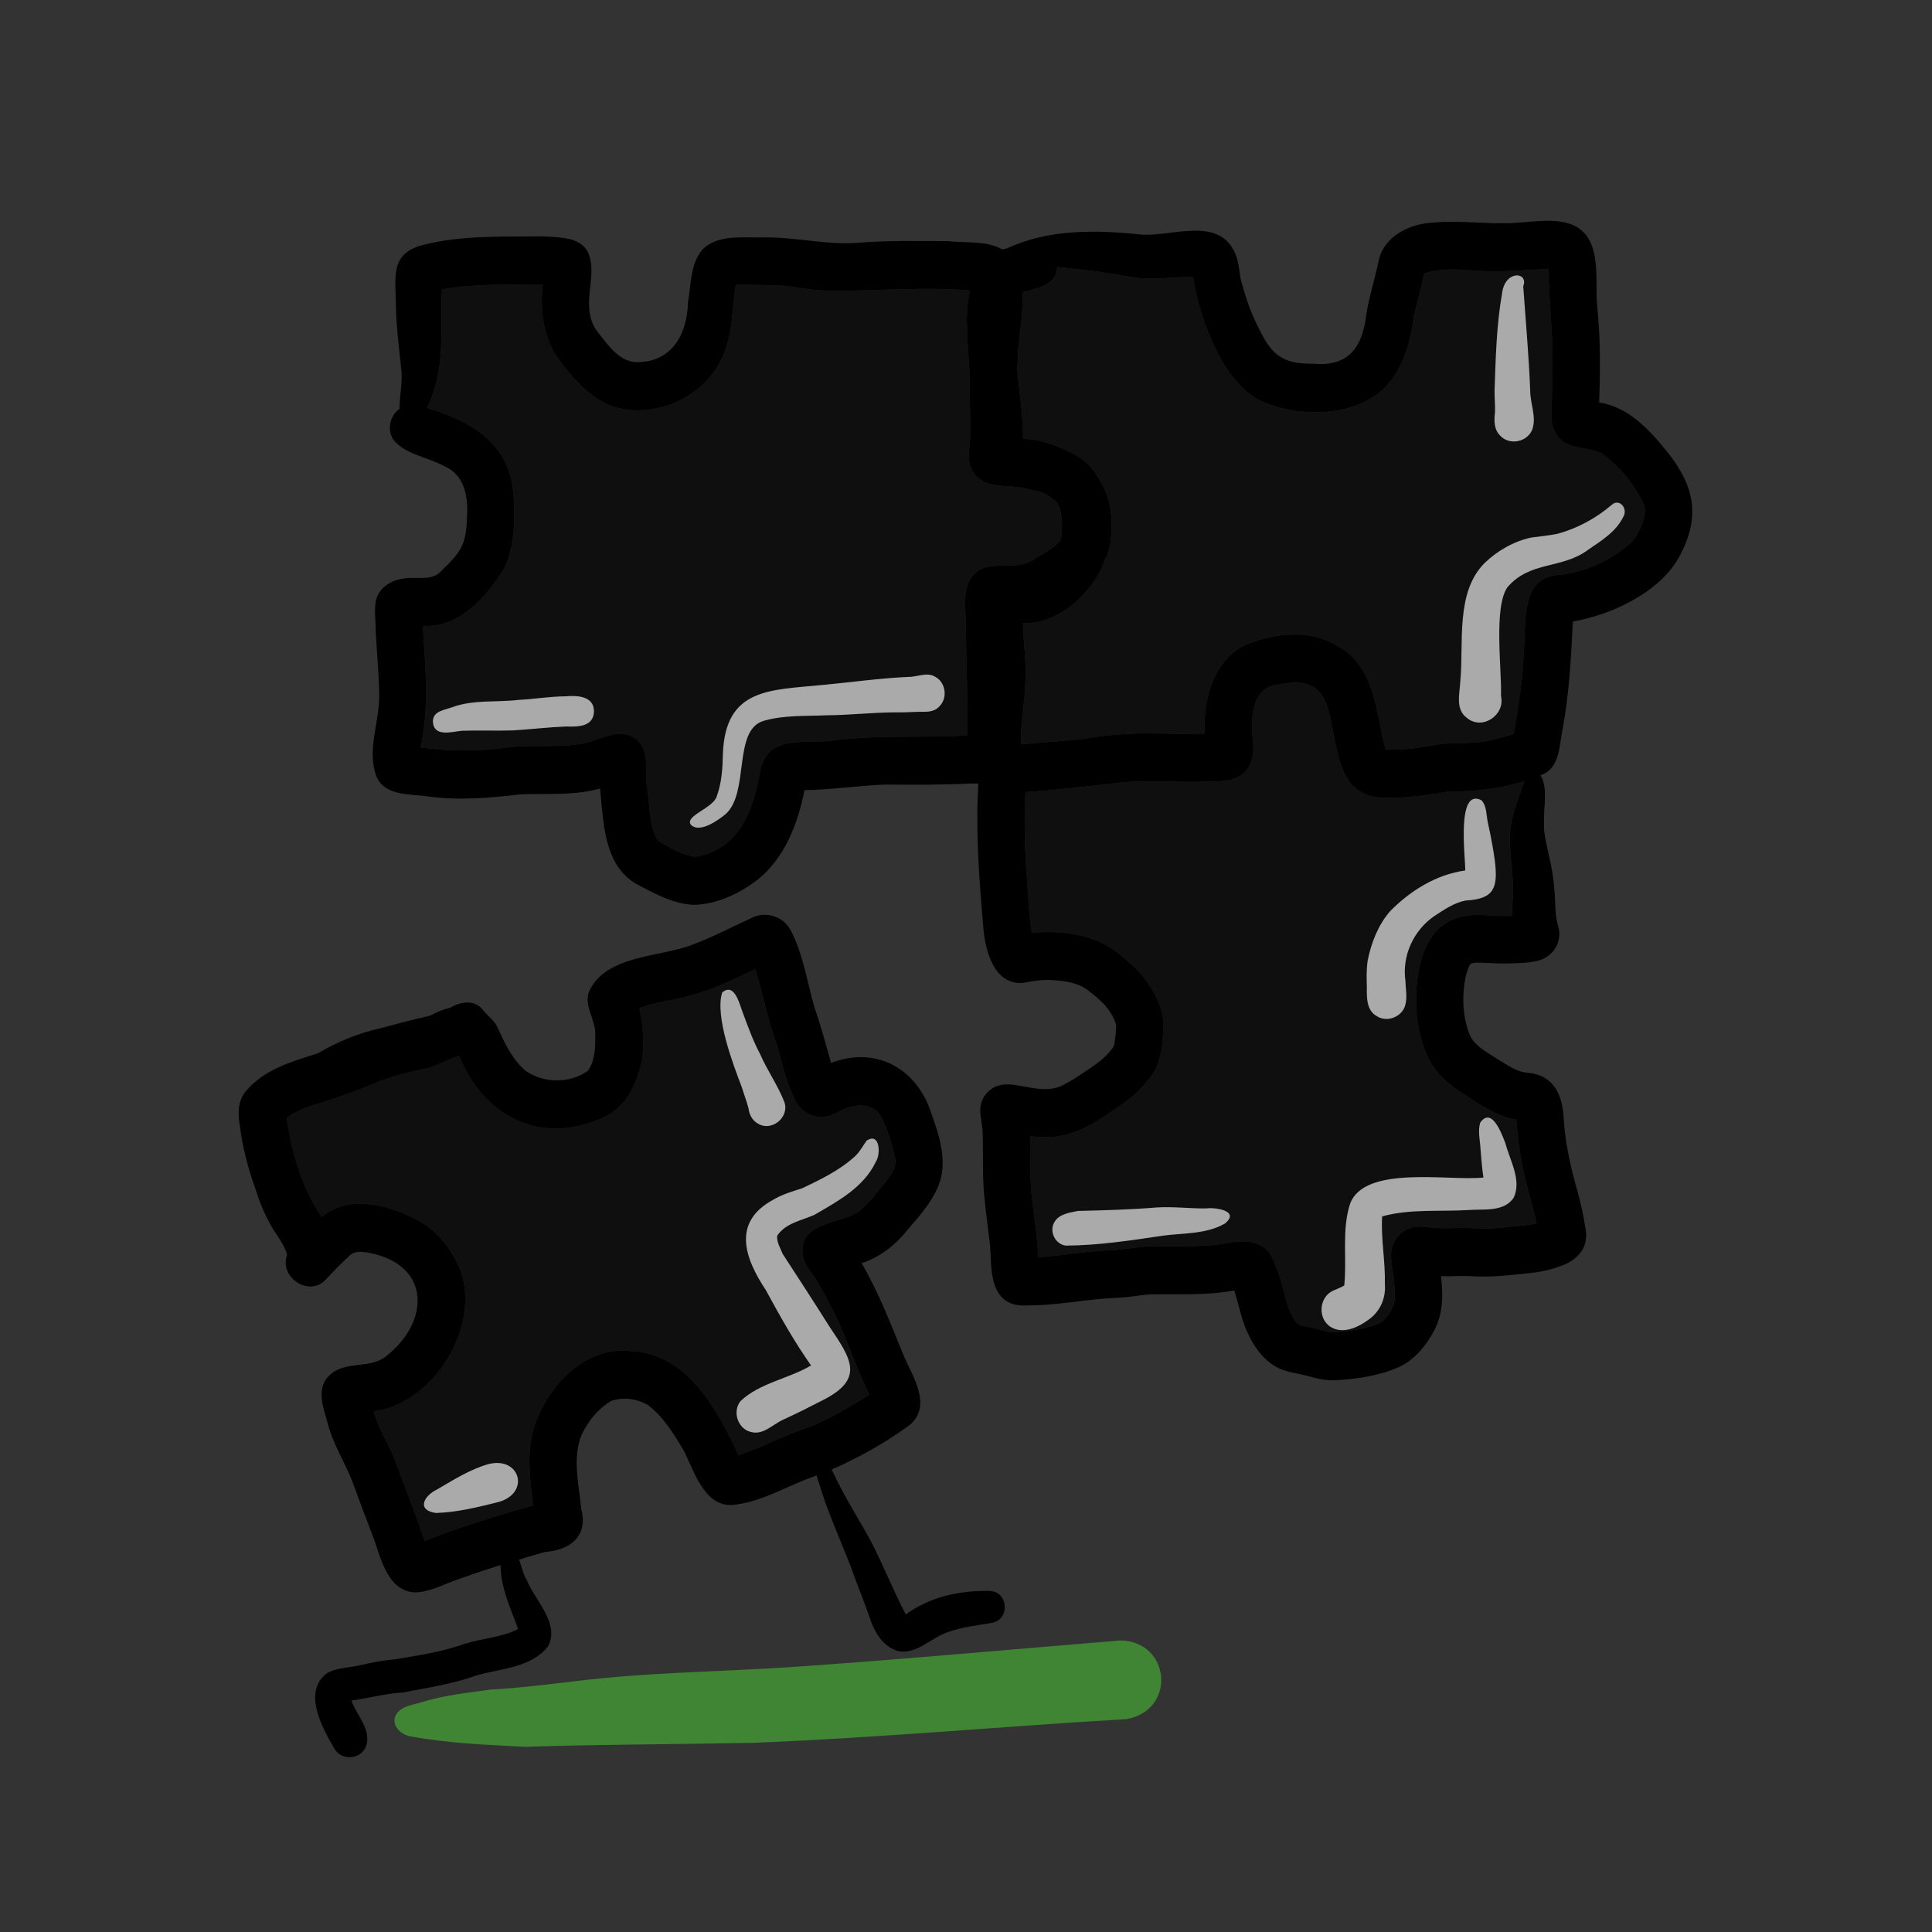 <?xml version="1.0" encoding="utf-8"?>
<!-- Generator: Adobe Adobe Illustrator 24.2.0, SVG Export Plug-In . SVG Version: 6.00 Build 0)  -->
<svg version="1.1" id="Ebenengruppe_1_" xmlns="http://www.w3.org/2000/svg" xmlns:xlink="http://www.w3.org/1999/xlink" x="0px"
	 y="0px" viewBox="0 0 2100 2100" style="enable-background:new 0 0 2100 2100;" xml:space="preserve">
<rect x="0" y="0" width="2100" height="2100" fill="#333333" stroke="none"/>
<style type="text/css">
	.st0{fill-opacity:0.712;}
	.st1{fill:#47AC35;fill-opacity:0.671;}
	.st2{fill:#46AC34;fill-opacity:0.673;}
	.st3{fill:#FFFFFF;fill-opacity:0.646;}
</style>
<g id="Vektorebene_3_">
	<path d="M693.08,961.6c-36.77-20.08-37.15-67.39-40.84-104.53c-27.98,7.93-57.29,5.27-85.97,6.28
		c-33.61,3.97-67.7,7.01-101.39,2.28c-19.61-2.96-47.08,0.09-55.98-22.41c-10.39-28.89,3.99-59.15,3.28-88.72
		c-0.4-23.13-2.65-46.18-3.84-69.28c0.25-12.22-2.74-25.22,1.71-36.9c5.94-14.3,21.87-19.86,36.13-20.15c2.33-0.08,4.7-0.04,7.07,0
		c9.8,0.17,19.65,0.34,26.78-7.94c20.61-19.86,26.92-28.23,27.5-57.65c1.77-21.53-2.43-46.56-24.31-55.72
		c-17.42-9.91-44.11-12.99-56.14-29.65c-6.43-10.71-3.12-25.79,7.19-32.71c-0.1-13.83,3.2-27.48,2.09-41.34
		c-2.51-23.7-5.62-47.38-6.03-71.26c-0.14-30.02-7.12-55.99,29.15-65.58c42.96-10.99,87.85-8.89,131.81-9.38
		c17.41,1.43,40.81-0.08,48.74,19.51c9.39,25.25-9.29,54.47,7.58,81.67c11.51,14.38,23.94,34.64,43.93,35.58
		c38.31,0.29,55.32-29.63,56.28-65.11c3.33-19.17,2.55-41.69,15.52-57.22c16.08-15.96,41.05-13.24,61.79-13.21
		c17.11-0.71,34.06,1.17,51,3.04c20.02,2.21,40.02,4.42,60.27,2.39c31.39-2.31,62.91-1.58,94.36-1.48
		c23.14,2.78,52.39-2.48,68.92,17.78c21.94,32.55,7.23,74.55,6.59,110.94c-1.76,28.67,0.3,57.36-0.34,86.05
		c33.24-0.92,66.46,15.7,87.19,41.86c16.01,22.05,18.01,52.08,12.55,78.18c-9.4,35.44-69.85,71.37-104.88,70.16
		c0.9,42.98,2.49,85.93,2.33,128.94c2.67,38.59-4.7,57.63-46.61,55.58c-31.43,1.55-62.88,1.56-94.33,1.17
		c-29.29,1.17-58.38,5.66-87.73,6.06c-6.99,35.67-20.94,72.44-49.35,96.05c-19.91,15.92-45.2,27.99-70.83,28.67
		C732.3,982.66,712.19,971.65,693.08,961.6z M691.33,803.38c16.05,12.74,8.57,35.63,12.26,53.4c2.46,16.91,2.15,43.21,11.67,57.08
		c12.49,7.7,26.58,15.51,41.17,17.49c46.89-8.6,62.04-49.43,69.6-92.02c7.57-40.98,46.52-30.77,77.15-34.15
		c49.32-6.6,98.95-3.11,148.49-5.68c0.28-40.46-1.45-80.86-1.96-121.31c0.09-17.07-4-36.43,6.73-51.22
		c17.84-22.87,47.67-2.4,70.4-21.07c10.81-6.01,22.51-12.23,29.25-23.1c2.25-15.11,1.02-33.17-13.45-41.56
		c-27.31-24.8-75.25,2.71-88.52-36.14c-2.37-9.8-0.1-19.83,0.38-29.73c0.38-14.66-0.12-29.35-0.36-44.02
		c-2.13-38.61,6.24-76.73,5.67-115.17c-33.63-3.23-67.31-2.21-100.99-1.19c-19.69,0.6-39.37,1.2-59.04,0.94
		c-16.63-0.19-32.88-3.88-49.38-5.51c-16.86-0.27-33.78-1.27-50.63-0.76c-4.51,27.54-2.72,56.45-16.13,81.83
		c-21.22,43.34-77.43,65.99-122.13,48.69c-24.79-11.64-43.45-33.83-58.65-56.3c-12.87-22.23-15.96-49.49-12.89-74.77
		c-36.62,0.15-73.42-0.8-109.67,5.47c-2.31,46.7,4.99,84.62-16.04,128.8c45.03,13.8,87.33,36.19,93.22,88.5
		c3.33,25.37,2.39,65.52-10.44,87.81c-19.48,30.36-48.57,63.34-87.5,60.59c2.95,44.15,7.2,88.43-2.34,132.12
		c31.54,4.44,63.39,4.47,94.94-0.03c12.16-1.5,24.41-1.49,36.65-1.49c14.18,0.01,28.35,0.01,42.37-2.31
		c13.93-1.9,29.05-10.83,43.25-10.83C680.26,797.74,685.95,799.25,691.33,803.38z"/>
	<path d="M1504.29,867.11c-45.16-0.85-48.94-41.57-56.44-76.93c-6.09-38.05-17.73-54.31-57.96-46.14
		c-27.52,1.87-30.21,32.42-28.84,54.69c4.67,25.19-2.69,47.73-31.06,50.08c-18.88,1.43-37.8,1.12-56.72,0.82
		c-16.07-0.26-32.14-0.51-48.17,0.29c-41.77,4.34-83.43,10.13-125.47,11.73c-67.96,3.13-30.18-105.95-36.81-146.81
		c-1.24-24.56-7.28-52.75,7.08-74.52c26.46-29.73,55.35,5.3,82.06-47.21c3.38-16.53,4.31-35.71-4.74-50.59
		c-8.84-7.54-21.39-8.48-32.2-11.55c-17.01-3.51-38.45-3.29-47.39-21.29c-11.85-23.41-4.62-51.06-10.36-76.05
		c-3.67-24.33-4.98-48.98-6-73.55c-1.5-25.2,1.32-50.57,14.43-72.52c5.62-10.96,17.93-15.34,29.16-17.71
		c45.02-20.92,96.27-20.05,144.57-14.97c9.9,0.89,21.27-0.52,32.86-1.93c28.41-3.45,58.12-6.91,70.7,23.45
		c3.4,8.62,4.01,17.83,5.54,26.87c4.47,16.62,9.58,33.15,17.29,48.55c15.1,32.32,25.39,43.9,62.21,43.57
		c37.48,3.34,53.03-17.83,57.02-53.32c3.24-20.32,9.74-39.9,13.82-60.05c6.29-25.72,33.55-38.61,57.78-39.98
		c15.85-1.6,31.68-0.9,47.51-0.19c9.51,0.42,19.02,0.84,28.54,0.77c7.96,0.31,16.93-0.48,26.16-1.28
		c28.32-2.44,59.14-4.87,71.06,24.67c7.88,21.16,4.22,44.45,6.11,66.56c3.67,34.85,3.46,69.93,2.18,104.91
		c32.32,4.92,55.24,30.3,74.87,54.76c29.43,37.18,35.28,70.73,12,113.22c-20.62,38.2-74.41,63.38-115.46,70.05
		c-1.94,39.78-4,79.69-11.52,118.86c-3.25,16.69-2.78,38.12-20.02,46.84c-32.4,14.15-67.9,19.25-103.01,19.12
		c-21.16,3.32-42.3,6.91-63.75,6.91C1508.99,867.24,1506.64,867.2,1504.29,867.11z M1452.83,701.65
		c42.07,21.63,42.52,72.58,53.28,113.28c3.33,0.03,6.65-0.05,9.97-0.12c16.22,0.1,32.1-3.11,48.02-5.79
		c15.28-1.93,30.78-0.61,46.06-2.69c11.99-1.52,23.59-5.22,35.22-8.46c5.25-30.08,9.96-60.41,10.98-90.99
		c2.59-29.53-3.79-78.5,36.45-81.85c29.76-2.42,57.66-15.83,80.34-35.21c7.99-8.93,17.73-28.44,14.04-40.43
		c-9.87-22.27-26.68-42.47-46.27-56.55c-16.31-7.93-39.51-3.18-49.75-21.68c-6.49-10.2-4.58-22.93-4.38-34.43
		c0.56-15.46,0.85-30.94,0.8-46.41c-0.04-32.65-4.27-65.07-4.25-97.74c-20.05,0.3-40.07,2.31-60.12,2.37
		c-24.73-0.07-51.27-5.73-75.11,2.31c-3.18,15.55-7.53,30.81-11.13,46.26c-4.53,34.78-16.26,73.08-48.86,90.43
		c-31.62,19-79.51,17.44-112.98,3.9c-44.92-17.22-71.65-92.17-78.41-137.1c-22.52,0.45-45.02,4.16-67.48,0.33
		c-26.45-5.15-53.29-8.23-80.13-10.79c-0.57,22.01-25.63,22.99-41.34,28.66c-6.68,11.64-5.07,25.54-5.12,38.48
		c-0.07,40.3,9.31,79.75,9.35,119.98c30.28,5.56,66.64,12.11,81.97,42.7c15.09,30.59,16.3,69.81,1.95,100.85
		c-17.07,30.6-47.83,57.09-84.02,56.41c0.49,20.92,3.7,41.75,2.64,62.72c-0.28,23.09-5.68,45.87-4.74,68.96
		c23.13-2.23,46.37-3.39,69.44-6.07c16.17-2.88,32.47-4.67,48.88-5.44c13.88-0.56,27.77-0.32,41.66-0.07
		c13.25,0.23,26.51,0.46,39.76,0c-2.24-36.81,10.01-81.52,46.07-97.28c16.14-6.26,34.02-10.47,51.61-10.47
		C1423.17,689.7,1438.86,693.15,1452.83,701.65z"/>
	<path d="M1420.3,1495.33c-8.65-2.34-17.6-3.16-26.02-6.34c-18.74-6.86-31.21-24.32-39.03-42.17c-6.25-14.11-8.91-29.43-13.66-44.04
		c-23.01,4.1-46.37,4.07-69.69,4.05c-7.49-0.01-14.97-0.01-22.43,0.12c-7.26,0.48-14.44,1.77-21.67,2.6
		c-9.04,0.98-18.1,1.42-27.18,1.94c-27.4,2.16-54.54,7.39-82.09,7.43c-14.62,0.89-26.93-1.84-34.59-15.75
		c-7.78-15.06-6.42-32.71-7.77-49.19c-3.14-27.98-7.85-55.84-7.68-84.11c-0.24-13.77,0.13-27.58-0.52-41.34
		c-0.57-6.97-2.27-13.81-2.55-20.81c-0.24-8.97,3.92-17.81,11.02-23.19c7.88-6.35,18.45-6.7,27.96-5.06
		c15.98,2.44,32.86,7.74,48.55,1.18c12.07-5.62,22.96-13.54,34.03-20.92c6.9-4.67,13.42-9.78,18.82-16.2
		c2.25-2.77,5.05-5.28,5.49-9.03c0.98-7.02,2.2-14.15,1.76-21.25c-2.35-7.51-6.79-14.29-11.69-20.35
		c-6.36-6.77-13.58-12.62-21.01-18.13c-12.31-7.96-27.51-9.09-41.74-9.67c-7.63-0.01-15.25,1.24-22.76,2.54
		c-2.27,0.49-4.56,0.94-6.9,0.89c-28.63-0.19-37.78-34.83-39.97-58.48c-3.46-40.97-6.93-81.79-6.61-122.82
		c-0.2-12.2,0.55-24.37,1.09-36.56c0.37-5.11-0.06-10.37,1.27-15.36c1.54-6.66,5.5-12.18,9.39-17.61
		c9.51-13.16,30.85-11.78,38.63,2.52c1.54,2.68,2.56,5.66,2.97,8.74c0.6,4.39-0.3,7.31-0.8,11.16c0.53,13.94-1.3,27.87-1.11,41.83
		c-0.17,22.95,0.32,45.92,2.1,68.81c1.69,21.09,2.48,42.32,5.52,63.26c29.14-2.95,60.98,0.47,86.23,16.54
		c6.31,4.15,12.2,8.9,17.87,13.89c6.57,5.77,13.09,11.69,18.37,18.73c11.61,15.54,21.58,34.22,20.73,54.26
		c-0.84,15.83-1.89,32.41-9.67,46.52c-2.5,4.65-6.08,8.73-9.47,12.73c-7.62,9.31-16.62,17.43-26.59,24.05
		c-33.32,23.02-56.66,40.03-99.25,34.22c0.35,23.91-0.37,47.92,2.48,71.71c2.49,19.89,5.76,39.68,6.18,59.77
		c14.84-0.45,29.5-2.99,44.24-4.61c13.32-1.62,26.69-2.54,40.09-3.2c13.88-1.23,27.62-3.99,41.6-4c4.1-0.01,8.19,0.01,12.29,0.02
		c9.14,0.04,18.29,0.07,27.45-0.14c12.75-0.23,25.48-0.82,38.07-3.01c10.26-1.89,20.88-3.45,31.12-0.62
		c17.4,5.22,20.37,17.04,26.14,32.29c5.61,14.54,7.39,30.36,13.86,44.57c2.07,4.04,4.22,8.18,7.53,11.33
		c1.4,1.35,3.38,1.52,5.17,2.03c9.51,1.64,18.83,4.09,28.16,6.53c3.17,0.66,6.39,0.5,9.59,0.34c13.91-1.18,27.74-3.46,41.09-7.7
		c4.09-1.38,7.94-3.35,10.7-6.8c4.31-5.38,8.79-11.05,10.17-18.01c1.45-9.36-0.03-18.92-1-28.28c-1.21-10.48-4.18-21.21-1.31-31.68
		c4.08-15.42,19.13-24.08,34.38-21.94c9.01,0.84,18.03,1.7,27.1,1.45c5.56-0.1,11.12-0.39,16.69-0.33
		c5.92,0.06,11.83,0.4,17.74,0.64c11.82,0.5,23.57-0.9,35.31-2.18c8.58-0.98,17.27-1.29,25.69-3.35
		c-2.75-14.15-7.3-27.89-10.65-41.9c-6.08-23.17-9.69-46.91-11.37-70.82c-19.16-3.15-35.74-14.04-51.9-24.31
		c-17.46-10.72-34.83-23.7-43.83-42.87c-14.6-30.26-16.29-68.29-9.1-100.86c6.63-28.57,21.76-49.95,52.07-53.89
		c11.23-1.61,22.53,0.08,33.79,0.4c4.78,0.11,9.56,0.12,14.34,0.03c0.43-14.48,1.47-28.99,0.38-43.48
		c-0.86-13.62-2.84-27.18-2.84-40.85c0.03-20.06,7.73-38.88,14.21-57.51c1.62-4.6,3.3-9.92,7.34-12.89
		c4.27-3.27,10.01-1.13,12.62,3.32c4.99,8.86,4.06,19.66,3.81,29.51c-0.74,9.56-1.14,19.16-0.66,28.73
		c1.9,16.39,7.08,32.15,9.31,48.5c1.11,7.41,1.84,14.84,2.32,22.31c0.67,9.25,0.32,18.59,2.2,27.71c0.94,4.78,2.91,9.49,2.67,14.44
		c0.22,13.48-9.82,25.42-22.52,28.65c-10.14,2.83-20.8,2.77-31.24,3.2c-6.59,0.16-13.14,0.07-19.71-0.3
		c-5.99-0.34-11.94-0.69-17.93-0.46c-2.97,0.37-5.35,0.47-6.56,3.73c-4,8.74-5.28,18.43-6.12,27.94
		c-0.67,9.78-0.07,19.57,1.62,29.23c1.76,7.57,3.38,15.41,7.54,22.06c7.43,10.41,19.28,16.08,29.66,22.93
		c9.94,6.1,20.04,13.27,32.02,13.78c28.35,3.3,36.92,25.04,38.13,51.08c1.65,26.13,7.54,51.67,14.61,76.78
		c4.02,13.66,6.83,27.62,9.01,41.69c1.92,9,0.02,18.92-5.67,26.18c-4.96,6.23-11.73,10.63-19.08,13.41
		c-13.14,5.3-26.17,7.73-39.89,8.88c-20.41,2.29-40.87,4.5-61.42,2.89c-5.46-0.25-10.92-0.11-16.38,0.03
		c-4.86,0.12-9.73,0.24-14.59,0.1c1.76,16.82,2.49,34.34-3.67,50.37c-6.44,17.09-20.53,36.08-36.24,45.32
		c-20.83,11.89-56,17.28-79.9,17.43C1437.57,1500.04,1428.91,1497.69,1420.3,1495.33z"/>
	<path d="M406.5,1672.97c-7.37-19.76-15.2-39.33-22.18-59.24c-8.1-22.17-21.45-42-27.67-64.96c-4.56-17.34-14.08-39.28,1.42-53.77
		c16.36-16.2,42.57-6.86,60.34-19.86c48.91-37.08,50.97-99.9-16.83-113.33c-7.8-1.35-16.77-2.73-22.58,3.96
		c-9.46,8.54-18.08,17.82-26.82,27.01c-18.99,16.16-48.85-5.75-40.07-29.13c-2.85-9.41-8.68-17.54-13.95-25.69
		c-9.19-14.07-15.46-29.88-20.57-45.89c-8.06-22.39-14.06-45.39-16.96-69.08c-2.31-12.68-2.04-26.43,6.53-36.78
		c19.68-23.8,50.38-32.43,78.49-41.33c21.28-12.66,44.16-22.02,68.29-27.32c17.8-4.72,35.57-9.54,53.54-13.56
		c6.91-3.67,14.02-6.9,21.7-8.51c11.56-6.95,27.33-9.52,36.32,2.99c5.26,6.36,12.38,11.25,15.79,19.28
		c7.61,17.08,16.17,34.61,30.74,46.74c19.93,13.04,47.23,13.32,66.79-0.43c8.3-11.14,8.37-26.36,8.22-39.77
		c0.45-15.64-11.61-29.31-7.42-44.9c17.33-42.12,78.12-38.39,114.38-53.06c20.76-7.8,40.4-18.29,60.61-27.42
		c16.24-9.58,37.25-3.7,45.56,13.63c12.75,25.03,16.83,53.36,24.49,80.18c6.91,20.66,12.92,41.56,18.65,62.58
		c47.86-18.1,91.62,4.51,108.34,52.88c7.85,22.32,16.57,46.73,11.48,70.62c-5.33,22.65-21.46,40.3-36.18,57.35
		c-13.2,16.72-30.08,30.35-50.43,36.81c18.87,32.36,32.12,67.31,46.3,101.89c10.04,22.59,29.81,52.42,6.7,73.49
		c-33.97,25.08-72.07,44.87-111.74,59.03c-25.17,9.77-49.19,23.82-76.19,27.75c-34.29,6.89-45.87-33.18-57.92-57.58
		c-10.7-18.03-22.11-37.12-38.87-49.93c-11.79-7.33-27.91-9.64-40.94-4.64c-14.93,9.27-26.85,24.18-33.29,40.66
		c-7.84,24.96-1.2,51.55,1.26,76.91c7.68,29.43-12.48,44.46-39.29,46.33c-31.02,8.8-62.02,17.96-92.37,29.01
		c-16.2,5.2-31.78,14.53-49.06,15C422.15,1729.59,414.47,1695.74,406.5,1672.97z M453.11,1325.83
		c21.37,11.06,36.74,31.01,46.56,52.84c24.52,62.14-28.8,147.79-93.64,155.39c4.77,17.35,14.63,32.51,21.61,48.91
		c11.41,30.58,23.39,60.94,33.92,91.84c38.54-15.03,78.06-27.29,117.83-38.4c-2.85-26.22-6.97-53.1-0.5-79.1
		c12.34-47.38,55.22-94.89,107.03-88.72c60.74,2.46,93.92,63.4,116.66,113.09c24.58-7.67,47.31-20.4,71.69-28.76
		c25.4-8.46,47.74-23.38,70.74-36.8c-13.76-27.32-22.85-56.6-35.92-84.21c-7.39-14.71-14.76-29.51-23.62-43.37
		c-5.14-7.63-11.64-14.91-12.93-24.41c-4.57-36.55,40.03-32.98,61.24-47.36c12.97-11.47,23.83-25.5,34.2-39.4
		c4.77-6.44,6.58-13.97,4.16-21.76c-2.79-12.44-6.37-24.69-11.9-36.18c-8.87-23.9-33.15-20.31-51.26-9.67
		c-18.33,10.26-40.39,1.42-46.87-18.75c-8.64-17.66-12.28-37.14-17.9-55.87c-9.82-26.65-15.09-54.59-23.17-81.77
		c-21.87,10.45-43.72,21.33-67.16,27.68c-19.44,6.43-40.47,7.12-59.38,15.14c11.12,44.88,1.72,107.46-48.35,122.25
		c-64.04,24.75-122.12-8.37-147.1-70.66c-13.25,3.55-25.03,11.99-38.86,14.32c-19.68,4.07-39.15,9.01-57.54,17.37
		c-15.35,6.36-31.08,11.73-46.86,16.89c-15.24,4.98-31.24,8.86-44.23,18.84c5.46,37.8,16.35,76,38.14,107.54
		c12.28-10.29,26.89-14.29,41.99-14.29C412.89,1308.44,435.07,1316.35,453.11,1325.83z"/>
	<path d="M605.82,1219.14c-20.32-1.41-39.96-9.99-55.12-23.75c-14.96-15.23-28.7-31.96-42.03-48.6c-5.1-7.68-21.64-39.5-0.1-32.2
		c4.72,4.21,7.28,10.67,11.67,15.31c7.39,8.21,16.83,14.04,25.38,20.88c12.79,10.66,25.18,23.04,41.8,27.08
		c21.3,6.41,44.63-0.22,58.19-18.39c24.36-23.86-10.71-69.73,10.18-94.66c7.34-7.68,20.13-8.53,28.37-1.85
		c8.98,6.33,8.3,18.05,10.16,27.79c2.8,19.84,6.91,40.07,3.79,60.12c-6.67,37.66-46.69,68.71-84.5,68.71
		C611,1219.6,608.4,1219.45,605.82,1219.14z"/>
	<path d="M564.07,1678.53c1.56,5.18,3.71,10.07,6.27,14.75c-8.09,2.37-16.16,4.78-24.21,7.27
		C534.68,1648.54,575.79,1661.07,564.07,1678.53z"/>
	<path d="M911.55,1579c3.25,3.21,5.7,7.07,7.83,11.16c-7.01,3.32-14.1,6.46-21.26,9.41C895.7,1586.15,895.78,1572.45,911.55,1579z"
		/>
	<path d="M363.31,1900.45c-13.33-22.68-34.91-62.07-7.47-82.08c10.59-5.66,23.16-5.59,34.67-8.16c12.63-2.81,25.28-5.61,38.22-6.45
		c25.47-4.39,51.39-8.06,75.84-16.83c19.3-6.3,40.26-6.84,58.62-16.18c-7.99-22.34-18.95-44.74-19.04-69
		c-0.54-8.31,6.06-20.75,15.38-14.4c7.18,8.12,6.96,20.72,12.97,29.91c8.85,22.45,36.36,46.97,23.19,72.3
		c-17.97,22.78-50.23,24.01-76.13,31.07c-26.57,9.47-54.46,13.96-82.08,19.06c-18.79,1.07-36.92,6.3-55.51,8.75
		c5.51,16.15,22.23,31.39,15.89,49.73C392.29,1912.75,370.75,1914.24,363.31,1900.45z"/>
	<path d="M977.74,1795.01c-17.9-3.97-27.88-21.84-32.99-38.34c-4.49-13.09-9.69-25.89-14.55-38.84
		c-11.5-33.17-27.04-64.73-37.64-98.23c0.05,0.15,0.1,0.3,0.15,0.45c-3.32-12.6-15.84-38.75-3.56-48.57
		c4.23-2.17,10.64,2.1,7.35,6.83c11.85,34.29,32.51,64.75,49.82,96.36c13.72,26.25,24.48,53.97,38.22,80.19
		c26.43-19.29,58.58-26.2,90.73-25.55c20.98,0.05,23.13,31.77,2.33,34.73c-15.19,2.63-32.02,4.53-46.45,9.71
		C1012.86,1779.35,997.97,1797.53,977.74,1795.01z"/>
	<path class="st0" d="M1149.68,547.17c5.52,12.2,5.47,26.58,3.38,39.86c-6.9,8.35-16.89,13.69-26.21,18.88
		c-22.73,18.67-52.56-1.8-70.4,21.07c-10.72,14.79-6.64,34.15-6.73,51.22c0.51,40.45,2.25,80.85,1.96,121.31
		c-49.54,2.57-99.17-0.92-148.49,5.68c-30.64,3.37-69.59-6.83-77.15,34.15c-7.56,42.59-22.71,83.42-69.6,92.02
		c-14.59-1.98-28.68-9.79-41.17-17.49c-9.53-13.87-9.21-40.17-11.67-57.08c-3.69-17.77,3.79-40.66-12.26-53.4
		c-5.38-4.13-11.07-5.64-16.91-5.64c-14.2,0-29.33,8.93-43.25,10.83c-14.02,2.32-28.19,2.32-42.37,2.31
		c-12.25-0.01-24.49-0.01-36.65,1.49c-31.56,4.5-63.4,4.47-94.94,0.03c9.54-43.68,5.29-87.97,2.34-132.12
		c38.94,2.75,68.02-30.23,87.5-60.59c12.84-22.29,13.77-62.44,10.44-87.81c-5.9-52.31-48.2-74.7-93.22-88.5
		c21.03-44.18,13.73-82.11,16.04-128.8c36.25-6.27,73.05-5.32,109.67-5.47c-3.08,25.28,0.02,52.54,12.89,74.77
		c15.2,22.47,33.86,44.66,58.65,56.3c44.7,17.3,100.91-5.35,122.13-48.69c13.42-25.38,11.62-54.28,16.13-81.83
		c16.85-0.51,33.77,0.5,50.63,0.76c16.49,1.63,32.74,5.32,49.38,5.51c19.67,0.25,39.35-0.35,59.04-0.94
		c31.88-0.97,63.77-1.93,95.61,0.71c-3.42,14.34-4.05,29.38-3.16,44.35c0.64,15.41,1.39,30.85,2.77,46.21
		c-0.33,8.34-0.36,16.7,0.1,25.08c0.24,14.66,0.74,29.35,0.36,44.02c-0.48,9.9-2.75,19.93-0.38,29.73
		c7.99,23.39,28.54,22.73,49.59,23.91c3.86,0.62,7.69,1.2,11.31,1.95c6.7,1.91,14.06,2.99,20.79,5.33c2.39,1.36,4.67,3,6.83,4.96
		C1145.47,542.89,1147.79,544.89,1149.68,547.17z"/>
	<path class="st0" d="M1787.21,549.4c3.69,11.99-6.04,31.49-14.04,40.43c-22.69,19.38-50.58,32.79-80.34,35.21
		c-40.24,3.35-33.87,52.32-36.45,81.85c-1.03,30.58-5.73,60.9-10.98,90.99c-11.62,3.24-23.23,6.94-35.22,8.46
		c-15.28,2.08-30.78,0.76-46.06,2.69c-15.92,2.67-31.8,5.89-48.02,5.79c-3.32,0.06-6.65,0.15-9.97,0.12
		c-10.76-40.7-11.21-91.65-53.28-113.28c-13.97-8.5-29.66-11.95-45.59-11.95c-17.59,0-35.46,4.21-51.61,10.47
		c-36.06,15.76-48.31,60.47-46.07,97.28c-13.25,0.46-26.51,0.23-39.76,0c-13.89-0.24-27.78-0.48-41.66,0.07
		c-16.41,0.77-32.71,2.57-48.88,5.44c-23.08,2.68-46.32,3.84-69.44,6.07c-0.95-23.09,4.46-45.87,4.74-68.96
		c1.07-20.97-2.15-41.8-2.64-62.72c36.19,0.69,66.95-25.8,84.02-56.41c1.79-3.87,3.34-7.87,4.65-11.97
		c2.28-3.99,4.01-8.03,5.08-12.06c5.38-25.74,3.51-55.29-11.89-77.25c-8.47-16.58-23.18-26.02-39.7-32.08
		c-13.17-6.38-27.53-10.16-42.05-10.68c-0.07-24.62-3.61-48.94-6.31-73.35c0.11-4.24,0.29-8.48,0.55-12.72
		c0.41-23.38,6.63-49.08,5.21-73.09c15.65-4.73,37.14-7.09,37.67-27.45c26.84,2.56,53.68,5.64,80.13,10.79
		c22.46,3.84,44.96,0.12,67.48-0.33c6.75,44.94,33.49,119.88,78.41,137.1c33.47,13.54,81.36,15.1,112.98-3.9
		c32.6-17.35,44.33-55.65,48.86-90.43c3.6-15.46,7.96-30.71,11.13-46.26c23.84-8.04,50.38-2.38,75.11-2.31
		c20.05-0.05,40.07-2.07,60.12-2.37c-0.02,32.67,4.2,65.09,4.25,97.74c0.05,15.47-0.23,30.95-0.8,46.41
		c-0.19,11.51-2.11,24.23,4.38,34.43c10.24,18.5,33.44,13.75,49.75,21.68C1760.52,506.93,1777.34,527.13,1787.21,549.4z"/>
	<path class="st0" d="M1659.5,1287.88c3.36,14.02,7.91,27.75,10.65,41.9c-8.42,2.05-17.11,2.37-25.69,3.35
		c-11.74,1.28-23.49,2.68-35.31,2.18c-5.91-0.23-11.82-0.58-17.74-0.64c-5.56-0.05-11.12,0.23-16.69,0.33
		c-9.07,0.24-18.08-0.61-27.1-1.45c-15.25-2.14-30.31,6.52-34.38,21.94c-2.87,10.47,0.1,21.19,1.31,31.68
		c0.97,9.36,2.45,18.92,1,28.28c-1.38,6.95-5.86,12.63-10.17,18.01c-2.76,3.45-6.61,5.42-10.7,6.8c-13.34,4.24-27.17,6.52-41.09,7.7
		c-3.21,0.16-6.43,0.32-9.59-0.34c-9.33-2.44-18.65-4.89-28.16-6.53c-1.79-0.51-3.77-0.68-5.17-2.03
		c-3.31-3.16-5.46-7.29-7.53-11.33c-6.48-14.21-8.25-30.03-13.86-44.57c-5.77-15.25-8.74-27.07-26.14-32.29
		c-10.25-2.83-20.87-1.27-31.12,0.62c-12.59,2.19-25.32,2.78-38.07,3.01c-9.15,0.21-18.3,0.18-27.45,0.14
		c-4.1-0.01-8.2-0.03-12.29-0.02c-13.98,0.02-27.72,2.77-41.6,4c-13.39,0.66-26.77,1.58-40.09,3.2c-14.74,1.62-29.4,4.16-44.24,4.61
		c-0.41-20.09-3.68-39.89-6.18-59.77c-2.85-23.79-2.13-47.8-2.48-71.71c42.59,5.81,65.93-11.2,99.25-34.22
		c9.98-6.62,18.97-14.74,26.59-24.05c3.39-4,6.97-8.08,9.47-12.73c7.78-14.11,8.83-30.69,9.67-46.52
		c0.85-20.04-9.12-38.72-20.73-54.26c-5.28-7.04-11.8-12.96-18.37-18.73c-5.67-5-11.56-9.74-17.87-13.89
		c-25.24-16.07-57.08-19.49-86.23-16.54c-3.04-20.94-3.83-42.17-5.52-63.26c-1.77-22.89-2.27-45.85-2.1-68.81
		c-0.1-7.01,0.31-14.02,0.69-21.02c37-2.21,73.76-7.16,110.6-10.99c16.03-0.81,32.1-0.55,48.17-0.29
		c18.92,0.3,37.84,0.61,56.72-0.82c28.37-2.34,35.73-24.88,31.06-50.08c-1.37-22.27,1.32-52.82,28.84-54.69
		c40.22-8.17,51.87,8.09,57.96,46.14c7.5,35.37,11.27,76.09,56.44,76.93c2.35,0.09,4.7,0.13,7.04,0.13
		c21.45,0,42.59-3.59,63.75-6.91c27.6,0.1,55.46-3.03,81.86-11.26c-0.63,1.56-1.17,3.15-1.7,4.66
		c-6.47,18.63-14.17,37.45-14.21,57.51c0,13.67,1.98,27.23,2.84,40.85c1.1,14.49,0.05,28.99-0.38,43.48
		c-4.78,0.08-9.56,0.08-14.34-0.03c-11.26-0.31-22.56-2.01-33.79-0.4c-30.31,3.94-45.43,25.31-52.07,53.89
		c-7.18,32.57-5.5,70.59,9.1,100.86c9,19.17,26.37,32.15,43.83,42.87c16.16,10.27,32.73,21.15,51.9,24.31
		C1649.81,1240.97,1653.42,1264.71,1659.5,1287.88z"/>
	<path class="st0" d="M972.12,1255.61c2.43,7.78,0.61,15.32-4.16,21.76c-10.36,13.9-21.23,27.92-34.2,39.4
		c-21.21,14.38-65.81,10.81-61.24,47.36c1.29,9.5,7.79,16.78,12.93,24.41c8.86,13.86,16.23,28.66,23.62,43.37
		c13.07,27.61,22.16,56.89,35.92,84.21c-23,13.43-45.34,28.35-70.74,36.8c-24.38,8.36-47.1,21.09-71.69,28.76
		c-22.74-49.69-55.92-110.63-116.66-113.09c-51.82-6.17-94.69,41.35-107.03,88.72c-6.47,26-2.35,52.88,0.5,79.1
		c-39.76,11.11-79.29,23.36-117.83,38.4c-10.52-30.9-22.51-61.26-33.92-91.84c-6.97-16.4-16.84-31.56-21.61-48.91
		c64.84-7.6,118.16-93.25,93.64-155.39c-9.82-21.83-25.19-41.78-46.56-52.84c-18.05-9.48-40.23-17.38-61.44-17.38
		c-15.1,0-29.71,4-41.99,14.29c-21.79-31.55-32.68-69.75-38.14-107.54c12.99-9.98,28.99-13.86,44.23-18.84
		c15.78-5.16,31.5-10.53,46.86-16.89c18.39-8.36,37.86-13.3,57.54-17.37c13.83-2.33,25.6-10.76,38.86-14.32
		c24.97,62.29,83.06,95.4,147.1,70.66c27.21-8.04,42.41-30.19,48.83-55.94c1.39-3.78,2.46-7.65,3.16-11.6
		c1.93-12.4,1.1-24.86-0.48-37.25c-0.17-1.44-0.36-2.87-0.57-4.29c-0.63-4.49-1.32-8.96-1.98-13.42
		c18.75-7.78,39.54-8.52,58.78-14.88c23.44-6.35,45.29-17.23,67.16-27.68c8.09,27.17,13.36,55.11,23.17,81.77
		c5.62,18.73,9.26,38.21,17.9,55.87c6.49,20.17,28.55,29.01,46.87,18.75c18.11-10.64,42.39-14.23,51.26,9.67
		C965.76,1230.91,969.33,1243.17,972.12,1255.61z"/>
</g>
<g id="Vektorebene_2_">
	<path class="st2" d="M570.66,1898.69c-41.32-2.14-83.02-3.73-123.79-11.21c-11.68-1.53-23.78-13.76-15.23-25.46
		c6.61-8.32,18.25-8.93,27.63-12.12c24.1-7.28,49.3-10.03,74.16-13.39c41.64-2.32,82.86-8.54,124.32-12.71
		c68.04-6.26,136.38-7.43,204.54-11.9c118.58-8.22,236.97-19.07,355.43-28.78c54.68,0.82,61.36,75.68,6.73,85.5
		c-136.23,7.99-271.33,20.49-407.6,25.83C734.77,1895.95,652.69,1896.1,570.66,1898.69z"/>
	<path class="st3" d="M942.02,1239.81c14.58-9.61,15.6,15.12,9.74,23.46c-13.24,27.56-41.3,42.53-66.45,57.16
		c-14.35,6.4-31.38,8.94-40.61,22.83c-0.53,6.84,3.5,13.44,6,19.65c17.21,26.39,34.4,52.89,51.23,79.59
		c23.2,34.46,38.22,56.36-7.65,79.46c-14.39,7.43-28.87,14.7-43.59,21.42c-11.12,5.22-21.47,16.91-34.72,13.07
		c-14.03-3.49-20.22-22.23-11.04-33.56c21.19-19.97,52.08-24.07,76.65-38.69c-18.31-25.95-33.89-53.84-49.07-81.76
		c-23.18-34.94-36.94-73.78,7.47-98.11c9.94-6.1,21.2-9.25,32.17-12.81c19.13-9.14,39.42-18.93,55.36-33.04
		C933.77,1253.43,937.41,1246.23,942.02,1239.81z"/>
	<path class="st3" d="M852.77,1198.4c5.18,16.71-14.62,32.1-29.18,22.76c-5.81-3.18-9.43-10.15-9.96-16.41
		c-2.02-7.64-4.93-15.05-7.18-22.63c-9.61-25.23-29.66-77.75-21.43-103.39c0,0,0,0,0.01,0c14.17-11.78,19.25,15.11,23.26,24.42
		c5.31,14.49,10.69,29,17.93,42.62C834.07,1163.81,845.75,1180.03,852.77,1198.4z"/>
	<path class="st3" d="M530.9,1591.41c34.57-8.7,45.63,31.42,11.13,41.16c-22.28,5.61-45.19,11.28-68.2,11.98
		c-21.41-3.03-13.16-18.65,1.19-25.53C492.8,1608.64,511.09,1597,530.9,1591.41z"/>
	<path class="st3" d="M615.04,756.87c12.37-1.14,30.49-0.33,30.59,16.28c-0.34,16.95-17.67,16.95-30.23,16.51
		c-19.19,0.78-38.29,3.05-57.47,4.24c-18.56,0.63-37.15-0.24-55.72,0.4c-11.17,1-30.68,7.39-31.68-9.95
		c0.04-11.76,12.77-12.51,21.06-15.66c22.98-8.45,47.94-5.1,71.81-7.91C580.66,759.9,597.74,756.97,615.04,756.87z"/>
	<path class="st3" d="M1016.96,735.88c11.13,6.26,13.3,23.03,4.06,31.95c-5.89,6.66-14.53,5.88-22.48,5.86
		c-9.44,0.41-18.89,0.77-28.34,0.64c-23.96,0.29-47.82,3.01-71.82,3.16c-23.24,1.06-46.21-0.34-68.27,6.03
		c-33.75,9.71-15.22,77.76-41.22,101.22c-8.41,6.94-27.95,21.06-37.76,11.95c-7.8-9.75,24.43-18.28,27.99-31.25
		c5.35-14.58,6.34-30.61,6.63-46.05c2.67-71.67,51.21-69.17,107.48-74.81c31.35-2.84,62.45-7.4,93.91-8.81
		C997.16,735.98,1007.66,729.91,1016.96,735.88z"/>
	<path class="st3" d="M1311.14,1313.47c10.2-1.33,37.18,2.69,20.22,16.5c-20.45,11.68-44.99,10.16-67.6,13.18
		c-34.83,5.17-69.93,10.54-105.17,10.78c-11.66-1.26-18.6-15.7-12.38-25.81c5.2-8.65,16.52-10.11,25.55-11.88
		c28.59-0.67,57.21-1.47,85.76-3.79C1275.41,1311.33,1293.25,1313.75,1311.14,1313.47z"/>
	<path class="st3" d="M1636.32,1242.69c4.86,18.71,17.93,40.03,9,59.13c-10.48,15.8-32.31,12.18-48.63,13.39
		c-31.42,2.01-63.7-1.52-94.36,6.95c-1.51,24.26,3.63,48.63,2.91,73.01c1.41,14.99-4.57,29.57-16.65,38.5
		c-11.34,8.52-27.63,16.78-41.33,9.17c-15.61-8.64-13.94-33.69,2.57-40.28c3.78-1.74,7.8-3.1,11.34-5.32
		c2.97-29.31-2.9-60.04,6.19-88.41c15.19-43.01,107.95-24.85,145.06-28.9c-1.49-10.23-2.4-20.5-3.14-30.81
		c-0.48-9.48-3.15-19.51-0.38-28.79C1621.52,1202.4,1632.4,1232.59,1636.32,1242.69z"/>
	<path class="st3" d="M1624.86,935.76c3.47,29.08-0.59,41.46-31.51,43.03c-12.61,2.29-23.33,9.85-33.95,16.68
		c-22.64,15.38-35.61,42.89-31.79,70.45c0.22,8.64,2.15,17.47,0.03,25.97c-3.07,13.18-19.62,19.93-30.92,12.77
		c-11.38-6.19-11.22-20.13-10.99-31.55c-0.33-9.69-0.58-19.47,0.89-29.08c3.8-19.14,11.44-38.76,24.29-53.49
		c22.02-22.51,50.45-40.07,81.77-44.37c0.19-14.11-9.97-90.81,17.7-76.27c6.03,6.78,5.01,16.61,7.03,24.98
		C1620.35,908.41,1623.05,922.03,1624.86,935.76z"/>
	<path class="st3" d="M1750.72,550c8.26-9.92,19.85,2.37,13.45,12.28c-7.75,15.76-23.74,25.59-37.73,35.14
		c-28.81,21.63-62.99,11.78-87.93,40.92c-15.23,21.9-6.02,89.17-6.99,118.24c4.8,20.72-20.45,37.55-36.91,23.88
		c-13.06-9.42-7.94-26.39-7.3-40.06c3.9-41.6-5.54-96.47,26.4-128.41c13.98-13.51,32-23.8,50.98-27.75
		c9.49-1.26,19.02-2.16,28.42-4.06c21.21-5.8,41.7-16.78,58.44-31.2c-0.21,0.24-0.42,0.49-0.63,0.73
		C1750.84,549.81,1750.78,549.91,1750.72,550z"/>
	<path class="st3" d="M1663.28,425.02c0.02,13.88,7.03,28.14,2.28,41.69c-5.33,13.89-24.75,17.75-34.84,6.9
		c-6.79-6.49-6.91-16.44-5.73-25.18c0.33-8.03-0.58-16.06-0.48-24.09c1.26-34.91,2.03-70.19,8.02-104.64
		c2.91-26.88,29.39-24.36,23.16-8.54C1658.35,348.94,1661.84,387.36,1663.28,425.02z"/>
</g>
</svg>
